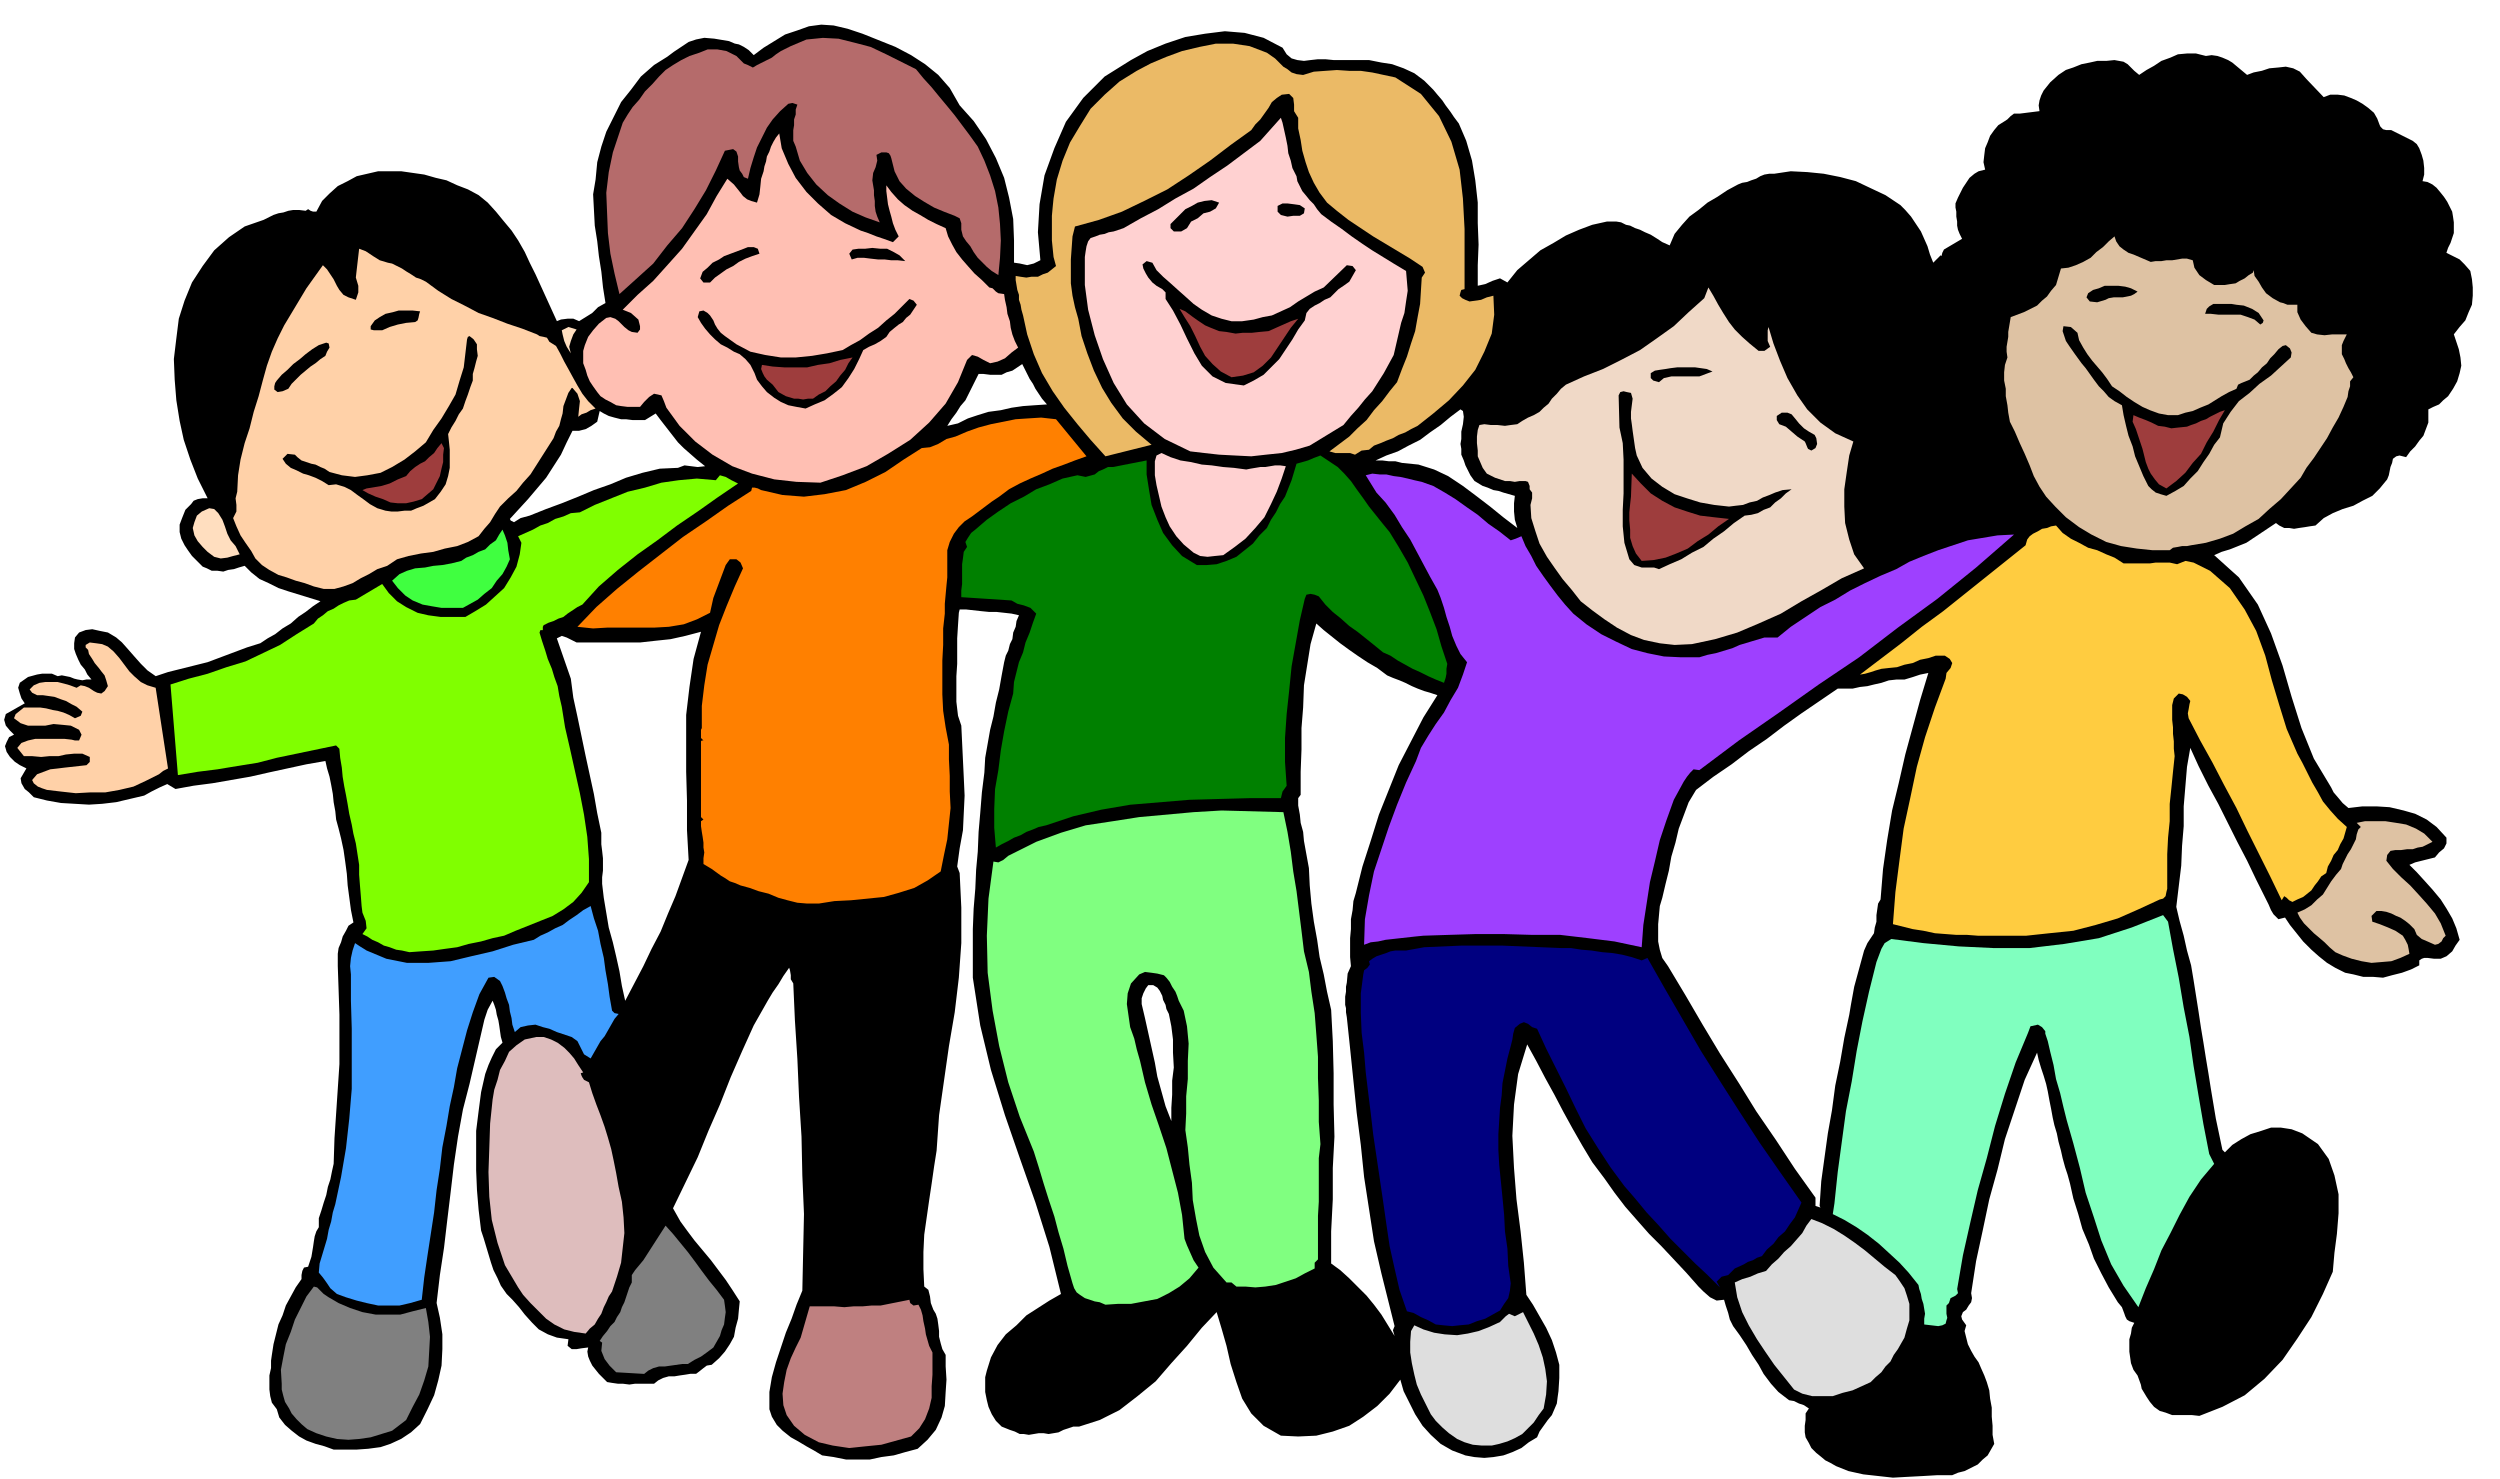 <svg xmlns="http://www.w3.org/2000/svg" width="490.455" height="290.218" fill-rule="evenodd" stroke-linecap="round" preserveAspectRatio="none" viewBox="0 0 3035 1796"><style>.brush1{fill:#000}.pen1{stroke:none}.brush4{fill:#9e3d3d}.brush7{fill:#dedede}.brush12{fill:#ffd1d1}.brush19{fill:#ffd1a8}.brush20{fill:gray}.brush23{fill:#ffdebf}</style><path d="m2979 406 3 9 3 9 2 10 1 10-2 9-3 10-5 9-6 9-6 5-5 5-7 3-6 3v16l-3 8-3 8-5 6-5 7-6 6-5 7-8-2-4 1-4 3-1 5-2 5-1 5-1 5-2 5-9 11-9 9-12 6-11 6-13 4-12 5-11 6-10 9-7 1-6 1-7 1-6 1-6-1h-6l-6-3-4-3-9 6-9 6-9 6-9 6-10 4-10 4-10 3-9 4 30 27 23 33 16 35 14 39 11 38 12 38 15 37 21 35 3 6 6 7 5 6 7 6 17-2h17l16 1 17 4 14 4 14 7 12 9 12 13v7l-3 6-6 5-5 6-8 2-8 2-8 2-7 3 9 9 10 11 9 10 10 12 7 11 7 12 5 12 4 14-5 7-4 7-7 6-7 3h-8l-8-1h-4l-3 1-3 2v6l-10 5-11 4-12 3-11 3-12-1h-12l-12-3-10-2-12-6-10-6-10-8-9-8-10-10-8-10-8-10-6-9-4 1-4 1-6-6-3-5-3-7-3-6-12-24-11-23-12-23-11-22-12-24-12-22-12-24-10-22-4 23-2 24-2 24v24l-2 24-1 24-3 25-3 25 4 17 5 18 4 18 5 18 3 18 3 19 3 19 3 20 3 18 3 19 3 18 3 19 3 18 3 18 4 19 4 19 3 3 9-9 11-7 11-6 13-4 12-4h12l13 2 13 5 19 13 13 18 7 20 5 23v23l-2 25-3 23-2 23-12 27-14 28-17 26-18 26-22 23-24 20-27 14-28 11-9-1h-24l-8-3-7-2-7-5-5-6-4-6-3-5-3-5-1-5-4-11-5-7-3-8-1-7-1-7v-15l2-7 1-7 3-6-6-2-3-2-2-4-1-3-3-8-5-6-11-18-9-17-9-18-6-17-8-19-5-18-6-19-4-18-3-11-3-9-3-11-2-9-3-11-2-10-3-10-2-9-2-11-2-10-2-11-2-9-3-10-3-9-3-10-2-9-15 33-12 36-12 36-9 37-10 36-8 38-8 37-6 39 1 6-1 5-3 4-3 5-4 3-2 5 1 4 5 7-2 7 2 8 2 8 4 8 4 7 5 7 3 7 4 9 3 8 3 10 1 10 2 11v11l1 11v11l2 11-4 7-4 7-6 5-6 6-8 4-8 4-8 2-7 3h-18l-17 1-19 1-18 1-18-2-18-2-18-4-15-6-7-4-6-3-6-5-5-4-6-6-3-6-4-7-1-6v-8l1-7v-8l4-6-6-4-6-2-6-3-6-1-13-10-9-10-9-12-6-11-8-12-7-12-8-12-8-11-4-8-2-8-3-9-2-7-9 1-8-4-8-7-6-6-15-17-15-16-15-16-15-15-15-17-14-16-13-17-12-17-15-20-12-20-12-21-11-20-11-21-11-20-11-21-11-20-11 36-5 37-2 38 2 39 3 38 5 39 4 38 3 39 8 12 8 14 8 14 7 15 5 15 4 15v16l-1 16-1 7-1 8-3 7-3 7-5 6-5 7-5 7-3 7-10 6-9 7-11 5-11 4-12 2-11 1-12-1-11-2-16-6-14-8-12-11-10-11-9-14-7-14-7-14-4-14-13 17-15 15-17 13-17 11-20 7-20 5-22 1-21-1-21-12-15-15-11-18-7-20-7-22-5-22-6-21-6-20-18 19-18 22-19 21-19 22-22 18-22 17-24 12-25 8h-7l-6 2-6 2-6 3-6 1-6 1-6-1h-6l-6 1-6 1-6-1h-5l-6-3-6-2-5-2-5-2-7-7-5-8-4-9-2-8-2-10v-18l2-8 5-16 8-15 10-13 13-11 12-12 14-9 14-9 14-8-14-57-17-54-19-54-18-52-17-55-13-54-9-58v-59l1-25 2-24 1-23 2-22 1-24 2-23 2-25 3-24 1-18 3-17 3-17 4-16 3-17 4-16 3-17 3-16 2-8 3-6 2-8 3-6 1-8 3-7 1-7 3-7-9-2-9-1-9-1h-9l-10-1-9-1-9-1h-8l-1 4-1 15-1 16v31l-1 15v31l2 17 4 12 1 21 1 21 1 21 1 22-1 21-1 21-4 22-3 22 3 8 2 42v43l-3 42-5 42-7 41-6 42-6 42-3 43-3 19-3 21-3 20-3 21-3 21-1 21v21l1 21 5 4 2 8 1 8 3 8 3 5 2 6 1 7 1 8v7l2 8 2 7 4 7v14l1 16-1 15-1 17-4 14-7 15-10 12-12 11-15 4-14 4-15 2-14 3h-29l-15-3-14-2-10-6-9-5-10-6-9-5-10-8-7-7-6-10-3-9v-21l3-18 5-18 6-18 6-18 7-17 6-17 7-17 1-47 1-46-2-47-1-47-3-48-2-46-3-47-2-45-3-5v-5l-1-6-1-3-7 10-6 10-7 10-6 10-17 30-14 31-14 32-13 33-14 32-13 32-15 31-15 31 9 16 8 11 9 12 10 12 10 12 9 12 9 12 8 12 9 14-1 10-1 11-3 11-2 11-5 9-6 9-7 8-9 8-6 1-4 3-5 4-4 3h-7l-6 1-7 1-6 1h-7l-7 2-6 3-5 4h-23l-7 1-8-1h-6l-7-1-6-1-10-10-8-10-3-6-2-5-1-6 1-5-8 1-6 1h-6l-5-4 1-8-14-2-11-4-11-6-8-8-9-10-7-9-8-9-7-7-7-10-4-9-5-10-3-9-3-10-3-10-3-10-3-9-3-25-2-24-1-24v-48l3-24 3-23 5-22 4-11 4-9 5-10 8-8-2-7-1-7-1-7-1-6-2-7-1-6-2-6-2-5-6 11-4 12-3 13-3 13-3 13-3 13-3 13-3 13-8 31-6 33-5 34-4 34-4 33-4 34-5 33-4 34 4 18 3 20v18l-1 20-4 18-5 18-8 17-9 18-11 10-12 8-13 6-12 4-15 2-14 1h-28l-11-4-11-3-11-4-9-5-9-7-8-7-7-9-3-10-6-8-2-8-1-8v-17l2-9v-9l1-7 2-13 3-12 3-12 5-11 4-12 6-11 6-11 7-10v-5l1-5 2-4 5-1 2-6 2-6 1-6 1-6 1-7 1-6 2-6 3-5v-11l3-9 3-10 3-9 2-10 3-9 2-10 2-9 1-31 2-30 2-30 2-30v-60l-1-30-1-29v-15l1-7 3-7 2-7 4-7 3-6 6-4-3-15-2-15-2-15-1-14-2-15-2-14-3-14-3-12-3-11-1-10-2-11-1-10-2-11-2-10-3-10-2-9-23 4-23 5-23 5-22 5-23 4-23 4-23 3-22 4-10-6-9 4-10 5-9 5-17 4-17 4-17 2-16 1-17-1-17-1-17-3-16-4-6-6-5-4-4-7-1-6 7-12-8-4-6-4-6-6-4-6-2-7 2-5 3-6 6-3-5-5-5-6-2-7 2-7 23-13-4-6-2-6-2-7 2-6 10-7 11-3 6-1h12l7 3 5-1 5 1 5 1 5 2 4 1 6 1 5-1h6l-5-6-3-6-5-6-3-6-3-7-2-6v-7l1-7 5-6 8-3 8-1 9 2 10 2 10 6 7 6 8 9 7 8 8 9 8 8 10 7 15-5 16-4 16-4 16-4 16-6 16-6 16-6 16-5 9-6 9-5 9-7 10-6 9-8 9-6 9-7 9-6-13-4-13-4-13-4-12-4-12-6-11-5-10-8-8-8-7 2-6 2-7 1-6 2-7-1h-7l-6-3-5-2-7-7-6-6-5-7-4-6-4-8-2-8v-9l3-8 4-10 7-7 3-4 5-2 6-1h6l-12-24-9-23-8-24-5-23-4-25-2-25-1-25 3-25 3-24 7-22 9-22 13-20 14-19 18-16 19-13 23-8 6-3 6-3 6-2 6-1 6-2 6-1h7l8 1 3-2 3 2 3 1h4l7-13 9-9 10-9 12-6 11-6 13-3 13-3h28l14 2 14 2 14 4 13 3 13 6 13 5 13 7 11 9 10 11 9 11 10 12 8 12 8 14 6 13 7 14 26 57 5-2 8-1h7l7 3 8-5 8-5 7-7 9-5-3-19-2-19-3-19-2-18-3-19-1-19-1-19 3-18 2-21 5-19 6-18 9-18 9-18 12-15 12-16 16-14 8-5 8-5 8-6 9-6 9-6 9-3 10-2 12 1 6 1 6 1 6 1 7 3 5 1 6 3 6 4 6 6 12-9 13-8 13-8 15-5 14-5 15-2 15 1 17 4 18 6 20 8 20 8 19 10 17 11 16 13 14 16 12 21 17 19 15 22 12 23 10 24 6 24 5 26 1 26v27l7 1 9 2 8-2 8-4-3-34 2-34 6-35 12-33 14-32 21-29 26-26 32-20 20-11 22-9 24-8 24-4 24-3 24 2 23 6 23 12 5 8 6 5 7 2 8 1 8-1 9-1h9l10 1h43l15 3 13 2 14 5 13 6 12 9 5 5 6 6 5 6 6 7 4 6 6 8 4 6 6 8 9 21 7 24 4 24 3 27v25l1 26-1 25v25l9-2 9-4 9-3 9 5 12-15 14-12 14-12 16-9 15-9 16-7 16-6 18-4h11l6 1 6 3 5 1 6 3 6 2 6 3 7 3 8 5 6 4 9 4 6-14 9-11 9-10 11-8 11-9 12-7 12-8 13-7 5-2 6-1 5-2 6-2 5-3 5-2 6-1h6l20-3 20 1 20 2 20 4 19 5 19 9 17 8 18 12 6 6 7 8 6 9 6 9 4 9 4 9 3 10 4 10 9-9-1-1 2 2 1-4 2-4 22-13-3-6-2-5-1-5v-5l-1-6v-6l-1-5v-5l3-7 3-6 3-6 4-6 4-6 6-5 5-3 8-2-2-9 1-9 1-8 3-7 3-8 5-7 5-6 8-5 3-2 4-4 4-3h7l24-3-1-7 1-6 2-6 3-6 8-10 10-9 9-6 9-3 10-4 10-2 9-2h11l10-1 11 2 5 3 4 4 4 4 6 5 9-6 9-5 9-6 11-4 9-4 11-1h11l12 3 7-1 7 1 6 2 7 3 5 3 6 5 6 5 6 5 8-3 10-2 9-3 11-1 9-1 9 2 8 4 8 9 21 22 8-3h9l8 1 8 3 7 3 7 4 7 5 7 6 4 7 3 8 1 2 3 3 4 1h6l4 2 6 3 6 3 6 3 4 2 5 4 3 5 3 8 2 7 1 9v8l-2 8 6 1 6 3 5 4 5 6 4 5 4 6 3 6 3 6 1 6 1 7v13l-2 6-2 6-3 6-2 6 8 4 8 4 6 6 7 8 2 10 1 10v10l-1 11-4 9-4 10-7 8-7 9zm-1557 955v-16l1-16v-17l2-16-1-18v-16l-2-16-3-15-3-6-1-5-3-6-1-5-3-6-3-4-5-3h-6l-3 4-3 6-2 6v7l4 17 4 18 4 18 4 18 3 17 5 18 5 18 7 18zm788 105-1-2 2-30 4-29 4-29 5-28 4-30 6-29 5-29 6-28 2-12 2-11 2-11 3-11 3-11 3-11 3-11 4-9 4-6 4-6 1-7 2-7v-8l1-7 1-7 3-5 3-37 5-35 6-36 8-33 8-35 9-33 9-33 10-33-10 2-9 3-10 3h-10l-9 1-9 3-9 2-8 2-9 1-9 2h-18l-22 15-22 15-21 15-21 16-22 15-21 16-22 15-21 16-9 15-6 16-6 16-4 17-5 17-3 17-4 16-4 17-3 10-1 11-1 11v21l2 10 3 10 7 10 21 35 21 36 21 35 23 36 21 34 24 35 23 35 25 35v10l3 1 3 1zm-564-382 8-32 10-31 10-32 12-30 12-30 15-29 15-29 17-27-9-3-7-2-8-3-7-3-8-4-7-3-8-3-7-3-12-9-12-7-12-8-10-7-11-8-10-8-10-8-9-8-7 25-4 25-4 25-1 27-2 25v26l-1 27v28l-3 4v9l2 11 1 10 3 11 1 11 2 11 2 11 2 11 1 21 2 22 3 22 4 22 3 21 5 21 4 21 5 22 2 38 1 39v38l1 39-2 38v38l-2 39v39l11 8 11 10 10 10 11 11 9 11 9 12 8 13 8 13-2-7 2-5-16-64-9-39-6-39-6-39-4-39-5-39-4-39-4-39-4-38-1-6v-5l-1-4v-10l1-6v-6l1-5 1-11 4-9-1-11v-23l1-11v-12l2-11 1-11 3-10zm130-585-3-2-12 9-12 10-13 9-12 9-14 7-13 7-14 5-13 6h8l8 1h8l8 2 20 2 19 6 17 8 18 12 16 12 17 13 16 13 17 13-3-10-1-10v-10l1-9-7-2-7-2-6-2-6-1-7-3-6-2-5-3-5-3-5-7-3-6-3-6-2-6-3-7v-7l-1-6 1-6v-9l2-9 1-9-1-7zm-940 545-2-36v-36l-1-35v-69l4-34 5-34 9-33-19 5-18 4-19 2-18 2h-77l-6-3-6-3-6-2-6 3 17 49 3 23 5 23 5 24 5 24 5 23 5 23 4 23 5 24v14l1 8 1 9v15l-1 8v8l2 17 3 18 3 18 5 18 4 17 4 18 3 18 4 18 11-21 11-21 10-21 11-21 9-22 9-21 8-22 8-22zm327-530 12-6 12-4 13-4 15-2 13-3 14-2 14-1 15-1-6-7-4-6-4-6-3-6-4-6-3-6-3-6-3-6-6 4-6 4-7 2-6 3h-14l-8-1h-6l-4 8-4 8-4 8-4 8-6 7-5 8-6 8-5 8 13-3zm-340 54 8-3 8 1 8 1 9-1-10-8-8-7-8-7-7-7-7-9-7-9-7-9-6-8-13 8h-15l-8-1h-6l-8-2-7-2-6-3-5-3-3 13-7 5-7 4-8 2h-8l-7 14-7 15-9 14-9 14-11 13-11 13-11 12-11 12 1 2 4 2 8-5 11-3 10-4 10-4 19-7 20-8 19-8 20-7 19-8 20-6 21-5 22-1z" class="pen1 brush1"/><path d="m2956 1147-9-4-7-3-6-5-3-7-6-6-5-4-6-4-5-2-6-3-6-2-6-1h-6l-6 6 1 7 9 3 10 4 9 4 9 6 3 5 3 6 1 5 1 6-11 5-11 4-12 1-12 1-12-2-12-3-11-4-9-4-7-6-6-6-7-6-6-5-6-6-6-6-5-7-3-6 9-4 8-5 7-7 7-6 5-8 5-8 6-8 6-7 2-6 3-6 3-6 4-6 3-6 3-6 1-6 2-6 3-3-5-5 10-2h25l13 2 12 2 12 5 10 6 10 10-6 3-6 3-6 1-6 2h-7l-7 1h-7l-6 1-4 5-1 7 8 10 10 10 11 10 11 12 9 10 10 12 7 12 6 15-3 3-2 4-4 3-4 1zm-220-819 1 7 5 7 4 7 5 7 8 6 9 5 4 1 5 2h12v9l4 9 6 8 7 8 7 2 9 1 9-1h18l-2 4-2 4-2 5v11l3 6 2 5 3 6 3 5 3 6-4 5v6l-2 6-1 7-5 12-6 13-7 12-7 13-8 12-8 12-9 12-7 12-12 13-12 13-14 12-13 12-16 9-15 9-16 6-17 5-6 1-6 1-6 1-5 1h-6l-5 1-6 1-4 3h-21l-19-2-19-3-18-5-18-9-15-9-16-12-13-13-11-12-8-12-7-13-5-13-6-14-6-13-6-14-6-12-2-11-1-9-2-11v-9l-2-10v-10l1-9 3-9-1-7v-6l1-6 1-6v-6l1-6 1-6 1-6 8-3 8-3 8-4 8-4 6-6 6-5 5-7 6-7 6-20 9-1 9-3 9-4 9-5 7-7 8-6 7-7 7-6 2 6 4 6 5 4 6 4 6 2 7 3 7 3 7 3 6-1h7l6-1h7l6-1 6-1h6l7 2 2 9 6 9 8 6 10 6h13l6-1 7-1 5-3 6-3 5-4 5-3 1-3z" class="pen1" style="fill:#dec2a3"/><path d="m2738 317 7-4 7 3 1 6v8l2 7 5 7 6 5 7 6h7l8-2 7-2h8l-3 5v11l2 7v5l3 6 4 4 4 5h9l9-1 8-2 10-1 15-2 5 3 2 5-1 5-2 6-3 6-3 6-2 6 1 6 1 6 3 7 4 4 8 2v5l-3 6h-7v9l1 6-8 20-8 21-11 20-11 20-14 18-13 18-15 17-14 17 6 2h8l8-2 7-1 5-9 7-5 7-3 9-1 7-2 8-2 8-3 8-4 4-5 5-5 5-5 5-5 2-6 3-6 1-6 1-5 3-8 6-2 7-2 8-1 5-6 5-5 4-6 4-6 2-9-2-8-2-8 4-6 8-2 7-3 5-5 6-5 3-8 4-6 3-8 4-6-2-11-2-10-4-9-4-8v-8l4-5 7-3 4-7 4-6 2-7 3-6v-7l1-7-1-7-1-7-5-6-5-3-7-2-7 1-5-3-4-2-4-4 1-4 3-4 5-2v-6l2-5 2-6 2-4v-8l1-7-1-7-1-6-4-6-3-6-4-5-5-4-19 5-6-5-2-4v-5l3-5 5-11 2-10-1-7-2-4-4-4-3-3-10-6-8-5-24 8-8-4-3-3v-5l3-4 2-6 3-5-1-5-3-4-8-7-7-4-8-2h-16l-8 2-8 1-7 2-5-4-1-6 1-7-4-4-5-5-3-4-5-6-4-3-5-1-5 2h-6l-5 2-6 1-5 1-9 2-9 5-9 2h-8l-3-7 3-6-9-9-9-5-6-3h-6l-6-1-5 2-8-4h-7l-8 1-6 3-7 3-7 4-6 3-6 4-9 5-7 8-4 2-3 1-4-1-4-4-1-6-3-5-5-5-4-4h-13l-12 1-12 1-11 3-12 4-8 6-8 8-5 12v6l2 7v12l-43 5-8 5-7 7-6 7-3 9-3 9 3 8 6 7 4 8-6 3-6 1-6 1-6 3-6 3-4 5-6 4-3 6-3 6-1 6v4l1 6v5l1 6 2 10 8 9v5l-3 6h-9l-7 3-6 4-6 6-6 6-4 7-4 7-3 8-4 7-1 8v7l3 8 2 8 2 8 2 8 2 9 2 6 4 6 2 6v6l-9 5-9 7-7 8-4 9-4 11v11l2 11 4 12 5 10 7 10 8 8 9 9 7 2 7 6-1 4v12l1 7v5l3 6 2 5 5 6 7 1 9 1 8-2 9-2 6-4 7-4 6-2 7 6 1 4-2 4-4 4-2 5h-9l-9 2-10 1-9 1-10-1-9-1-9-3-6-5-1 6-1 7-3 6-2 6-4 5-4 6-3 6-1 8 12-5 13-3 13-3 14-3 13-3 14-1 13-2 14-1 2-4 5-1h5l4-1-6-6-3-6-4-6-3-6-7-13-6-13-6-12-6-12-6-13-5-13-3-14-1-13-3-15-1-14-1-14 1-14v-15l2-14 3-14 3-14-2-8 3-8h15l7-3 8-2 6-5 7-5 6-6 5-6 3-8 2-8 1-8 1-8 5-1 6 5 7-1 8-1 6-4 7-3 6-5 6-5 6-6 7-4 2-8 3-6 2-6 7-5 6-1 4 3 2 3 2 6v5l1 5v5l3 6 2 5 6 2 6 1 6 4 8 1 8 1 8-1h8l7-2 7-2 7-4 7-4 7-1 4 3 2 4 1 6-1 6v6l1 6 5 6 5 2 6 2h12l6-2 6-2 6-3 6-1 8-4z" class="pen1 brush1"/><path d="m2824 1060-6 4-4 6-4 5-4 6-5 4-5 4-7 3-6 3-4-2-3-3-3-2-3 5-14-29-14-28-14-28-13-27-15-28-14-27-15-27-14-27-1-6 1-5 1-6 1-4-4-5-5-3-5-1-3 3-3 3-2 8v18l1 9v8l1 9v9l1 9-2 19-2 20-2 19v21l-2 20-1 20v42l-1 4-1 5-3 3-4 1-26 12-25 11-27 8-27 7-29 3-28 3h-59l-13-1h-13l-13-1-13-1-14-3-13-2-12-3-12-3 3-39 5-39 5-38 8-37 8-38 10-36 12-36 13-35 1-7 5-6 2-6-3-5-6-4h-11l-9 3-10 2-9 4-10 2-9 3-10 1-9 1-7 2-6 2-7 2-6 1 25-19 25-19 25-20 26-19 25-20 25-20 25-20 25-20 2-7 3-4 4-3 6-3 5-3 6-1 5-2 6-1 8 9 10 7 10 5 11 6 11 3 11 5 10 4 11 7h32l7-1h17l9 2 10-4 10 2 10 5 10 5 24 21 18 26 14 26 11 30 8 30 9 30 9 29 13 30 6 11 6 12 6 12 7 12 6 11 9 11 9 10 11 10-2 7-2 7-4 7-3 7-5 6-3 7-4 7-2 8z" class="pen1" style="fill:#ffcc40"/><path d="m2739 1666-12 8-12 8-12 8-11 7-14 5-13 5-14 1h-14l-8-6-6-5-6-7-3-7-4-8-3-8-3-8-1-8v-21l4-19 5-19 7-18 7-19 9-18 8-18 9-17 8-20 12-20 13-20 16-16 16-16 19-11 21-8 24-2 9 1 9 5 6 6 7 8 3 15 3 15 2 16 1 17-1 16v17l-2 16-2 17-7 16-7 17-9 17-8 17-11 15-11 15-12 15-12 16zm42-1232-12 11-12 11-14 10-12 11-13 10-10 13-9 14-4 17-7 9-6 11-7 10-7 11-9 9-8 9-10 6-11 6-7-2-6-2-5-4-4-4-6-12-5-12-5-12-3-12-5-13-3-12-3-13-2-12-9-5-7-5-6-7-6-6-6-8-5-7-5-7-5-6-8-11-7-10-4-6-2-6-2-6 1-6 9 1 8 7 2 9 5 9 5 8 6 8 6 7 6 7 6 8 6 9 9 6 9 7 9 6 10 6 9 4 11 4 11 2h12l9-3 9-2 9-4 10-4 8-5 8-5 9-5 9-4 2-5 4-2 5-2 5-2 5-5 5-4 5-6 6-5 4-6 5-5 5-6 5-4 4-1 5 4 2 5-1 6zm-37-40-7-6-8-3-9-3h-27l-9-1h-7l2-6 3-3 5-3h22l6 1 9 1 10 4 8 5 6 9-1 3-3 2z" class="pen1 brush1"/><path d="m2630 593-9-5-5-6-5-7-3-6-3-8-2-8-2-8-2-6-3-9-3-9-4-9 1-8 7 3 8 3 7 3 8 4 8 1 8 2 9-1 10-1 5-2 6-2 6-3 6-2 5-3 6-3 6-3 6-2-7 12-7 14-8 13-7 14-10 11-9 12-11 10-12 9z" class="pen1 brush4"/><path d="m2227 1461 4-38 5-37 5-37 7-36 6-37 7-36 8-36 9-36 3-8 3-8 4-7 8-5 39 5 43 4 42 2h44l42-5 42-7 40-13 38-15 6 8 6 33 7 35 6 36 7 36 5 35 6 36 6 35 7 36 3 6 3 6-16 19-14 21-12 22-11 22-11 21-9 23-10 23-9 23-18-26-15-26-12-29-9-28-10-30-7-30-8-30-8-28-4-16-4-17-5-17-3-17-4-16-3-13-3-9v-3l-4-5-5-3-9 2-3 8-15 36-13 38-12 39-10 39-11 39-9 39-9 40-7 41 1 5-3 3-6 3-2 6-3 3v10l1 5-1 3-1 4-4 2-5 1-17-2v-7l1-6-1-6-1-6-2-6-1-6-2-6-1-5-12-15-11-12-13-12-12-11-14-11-13-9-15-9-14-7 2-13z" class="pen1" style="fill:#80ffbf"/><path d="m2556 364-10 3-9-1-4-5 2-5 6-4 7-2 7-3h17l8 1 7 2 8 4-4 3-4 2-5 1-5 1h-11l-6 1-4 2z" class="pen1 brush1"/><path d="m2063 935-7-1-4 4-4 5-4 6-12 22-9 25-8 24-6 26-6 25-4 26-4 26-2 27-33-7-32-4-34-4h-34l-35-1h-33l-33 1-31 1-10 1-9 1-9 1-9 1-9 1-9 2-9 1-8 3 1-31 5-29 6-29 9-27 9-27 10-27 11-27 12-26 6-16 9-15 9-14 10-14 8-15 9-15 6-16 5-15-8-10-5-10-5-12-3-11-4-12-3-11-4-12-4-10-9-16-8-15-8-15-8-15-10-15-9-15-11-15-11-12-13-21 8-2 9 1h8l9 2 8 1 9 2 8 2 9 2 14 5 14 8 13 8 14 10 13 9 13 11 13 9 14 11 6-2 7-3 5 12 7 12 6 12 9 13 8 11 9 12 9 11 10 11 16 13 18 12 18 9 19 9 19 5 20 4 21 1h22l10-3 10-2 10-3 10-3 9-4 10-3 10-3 10-3h16l16-13 18-12 18-12 18-9 18-11 18-9 19-9 19-8 16-9 17-7 18-7 18-6 18-6 18-3 18-3 20-1-46 40-47 38-48 35-47 36-49 33-48 34-49 34-48 36z" class="pen1" style="fill:#9e40ff"/><path d="m2394 1761-11 7-11 5-13 3-12 1h-39l-12 2-13-1-13-1-12-3-11-2-12-5-9-6-9-9-6-9-3-8 1-7 1-8 3-6 18-4 18-5 17-7 17-9 14-12 13-14 11-16 8-17 38-4 7 13 8 14 6 15 7 16 4 15 3 17v35l-8 10zM1785 485l8-11 8-10 7-11 7-11 5-12 6-12 3-12 4-12-1-38 5 2h5l3-3 4-3 2-5 3-5 4-5 5-2 9-10 11-8 11-8 12-6 11-6 12-5 13-4 13-3h8l8 3 8 2 9 4 7 4 8 5 7 4 8 6h4l6-1 4-2 6 4 5-3 3-6 1-7 4-5 8-12 10-10 11-10 12-8 11-8 13-6 13-5 14-3 20-6 21-2 20 1 21 5 19 6 20 9 18 9 18 11 4 6 5 7 4 6 5 8 3 6 3 8 2 8 3 9 6 3h8l1-1-8 11-3 12-1 12 3 13 3 12 4 13 4 12 3 13-10 6-6 8-7 8-3 10-3 9-1 11v11l3 11v5l2 6 3 5 3 6 5 10 7 11 22 18-3 15-3 15-4 14-5 15-7 13-8 13-10 12-11 12-9 2-8 5-9 5-9 3-11-15-7-15-4-17-1-16v-18l2-17 3-18 5-15 2-6 4-5 3-5 1-5-5-5-5-1-5-1-5-1-12-4-9-5-9-7-7-6-8-8-7-8-6-9-6-8-4-9-4-8-4-9-3-8-3-9-3-8-3-9-2-8-4-8-3-7-4-7-3-7-4-7-3-7-2-8 1-7-2-4-4-1-4 1-3 4v59l-10-8-7-10-4-6-4-5-4-6-3-4-5-10-5-9-2-9 2-9-9-7-9 2-19 39-17 15-16 15-18 12-17 12-20 10-19 10-19 8-19 9-29 7-3 7 1 7-5 5-4 6-6 4-5 4-7 3-6 4-6 3-5 4-11-2h-10l-11-2-7-6-7-7z" class="pen1 brush1"/><path d="m2271 1678-11 5-11 5-12 3-12 4h-25l-12-3-10-5-12-15-12-15-11-16-10-15-10-17-8-16-6-18-3-18 9-4 10-3 9-4 10-3 7-8 8-7 7-8 8-7 7-8 7-8 5-9 6-8 13 5 14 7 13 8 13 9 12 9 12 10 12 10 13 10 5 7 6 9 3 9 3 10v20l-3 10-3 11-4 7-4 7-5 7-4 8-6 6-5 7-7 6-6 6z" class="pen1 brush7"/><path d="m2054 782-21 1-18-2-19-4-16-6-17-9-15-10-15-11-14-11-11-14-11-13-10-14-9-13-9-16-5-15-5-16-1-16 2-8v-7l-3-4v-4l-2-5-3-1h-7l-6 1-6-1h-6l-6-2-6-2-6-3-4-2-5-7-3-7-3-7v-7l-1-9v-8l1-8 2-6 6-1 8 1h8l9 1 7-1 8-1 6-4 7-4 7-3 7-4 5-5 6-5 4-6 6-6 5-6 6-5 22-10 23-9 22-11 23-12 20-14 21-15 18-17 19-17 5-13 6 10 6 11 6 10 7 11 7 9 9 9 9 8 11 9h7l7-5-3-7v-13l1-4 6 20 8 21 9 21 12 21 12 17 16 16 18 13 22 10-5 17-3 20-3 21v21l1 20 5 20 6 18 12 17-27 12-24 14-25 14-25 15-27 12-26 11-27 8-28 6z" class="pen1" style="fill:#f0d9c7"/><path d="m2199 547-4-2-1-2-2-5-1-2-9-6-7-6-7-6-8-3-3-5v-5l6-4h7l5 2 5 6 4 5 6 6 6 4 7 4 2 4 1 7-2 5-5 3z" class="pen1 brush1"/><path d="m2139 1525-6 2-5 3-6 2-5 3-11 5-8 8-8 2-6 6 4 7-15-15-15-14-15-15-15-15-15-17-14-15-14-17-13-15-17-23-15-23-15-24-12-24-12-25-12-24-12-24-11-24-6-2-5-4-5-2-5 2-6 5-2 7-1 7-2 8-4 15-3 15-3 15-1 15-2 15-1 16-1 16v19l1 18 2 20 2 20 2 21 1 20 3 21 1 21 3 21-1 9-2 9-5 7-5 8-9 5-9 5-10 3-10 4-11 1-9 1-11-1-9-1-9-5-9-4-9-5-8-2-9-26-6-26-6-27-4-27-4-28-4-27-4-27-4-27-3-26-3-24-3-25-2-24-3-24-1-24v-24l3-23 1-5 4-3 3-4-1-4 4-3 5-3 6-2 6-2 5-2 6-1h13l22-4 23-1 23-1h48l24 1 24 1 24 1h12l13 2 12 1 13 2 12 1 12 2 12 3 12 4 7-3 21 37 22 38 22 38 24 38 23 36 24 37 25 36 26 37-4 9-4 9-6 8-6 9-8 7-6 8-8 7-6 8z" class="pen1" style="fill:navy"/><path d="m2118 626-13 9-12 10-13 9-12 10-14 7-13 8-14 6-13 6-6-2h-15l-9-3-6-7-6-20-2-20v-20l1-20v-41l-1-20-4-19-1-39 2-4 4-1 4 1 5 1 2 7-1 8-1 8v8l1 7 1 8 1 7 1 7 1 7 2 9 7 15 11 13 13 10 15 9 15 5 16 5 17 3 18 2 8-1 9-1 8-3 9-2 7-4 8-3 7-3 9-3 11-1-7 5-6 6-7 5-6 6-8 3-7 4-8 2-8 1z" class="pen1 brush1"/><path d="m1993 681-7-9-4-9-3-10v-10l-1-11v-10l1-10 1-9 1-28 11 12 12 12 14 9 15 8 15 5 16 5 17 2 18 2-13 9-12 10-13 8-12 9-14 6-13 5-15 3-14 1z" class="pen1 brush4"/><path d="m2014 464-7-2-3-3v-6l5-3 6-1 7-1 6-1 8-1h22l7 1 7 1 7 3-8 3-8 3h-34l-9 2-6 5z" class="pen1 brush1"/><path d="m1874 1710-6 8-6 9-7 7-7 7-9 5-9 4-10 3-9 2h-12l-11-1-10-3-9-4-10-7-8-7-8-8-6-8-6-12-6-12-5-12-3-12-3-14-2-13v-13l1-13 4-7 11 5 13 4 13 2 15 1 13-2 13-3 13-5 13-6 3-3 4-4 4-3 7 3 10-5 6 12 7 14 6 14 5 15 3 14 2 15-1 16-3 17z" class="pen1 brush7"/><path d="m1614 548 12-9 12-9 10-10 11-10 9-12 10-11 9-12 9-11 6-16 6-15 5-16 5-15 3-17 3-16 1-16 1-16 4-6-3-7-15-10-15-9-15-9-15-9-15-10-15-10-14-11-12-10-9-12-7-12-6-13-4-12-4-14-2-13-3-14v-13l-5-8v-8l-1-8-5-5-9 1-6 4-6 5-4 7-5 7-5 7-6 6-5 7-25 18-25 19-26 18-26 17-28 14-27 13-28 10-29 8-3 12-1 14-1 14v29l2 15 3 14 4 14 4 21 7 21 8 21 10 21 11 18 14 19 16 16 19 16-56 14-18-20-16-19-16-20-14-20-13-22-10-23-8-24-5-23-2-7-1-6-2-6v-6l-2-6-1-6-1-6v-5l6 1 7 1 6-1h8l6-3 6-2 5-4 5-4-3-11-1-10-1-10v-30l1-11 1-10 4-23 7-23 9-22 12-20 13-21 17-17 18-16 21-13 17-9 19-8 19-7 21-5 20-4h21l20 3 21 8 10 7 10 10 5 3 5 4 6 2 8 1 13-4 14-1 14-1 15 1h14l14 2 14 3 14 3 31 20 22 27 15 31 10 34 4 35 2 37v73l-4 1-1 3-1 4 3 3 4 2 5 2 7-1 7-1 7-3 8-2 1 23-3 23-9 22-11 22-15 19-17 18-19 16-19 15-8 4-7 4-8 3-7 4-8 3-7 3-8 3-6 5-9 1-8 5-6-2h-18l-7-2z" class="pen1" style="fill:#ebba66"/><path d="m1624 567 8 8 8 9 7 10 8 11 7 10 8 10 8 10 9 11 11 18 11 19 9 19 10 21 8 20 8 21 6 21 7 21-1 6v6l-1 5-2 6-10-4-9-4-10-5-9-4-9-5-9-5-9-6-9-4-11-9-10-8-10-8-10-7-10-9-10-8-9-9-8-10-5-2-5-1-5 1-2 5-6 26-5 28-5 28-3 30-3 28-2 29v29l2 29-5 7-2 8h-38l-37 1-36 1-36 3-36 3-35 6-34 8-33 11-9 2-7 3-8 3-7 4-8 3-7 4-8 4-7 4-2-24v-23l1-24 4-23 3-24 4-23 5-24 6-22 1-14 3-12 3-12 5-12 3-12 5-12 4-12 4-11-7-7-8-3-8-2-7-4-61-4v-8l1-8v-24l1-7 1-8 4-6-2-6 3-5 4-6 5-4 14-12 14-10 15-10 16-8 15-9 16-6 16-7 18-4 10 2 11-3 5-4 5-2 6-3h6l41-8v17l3 19 3 18 7 18 7 16 11 15 12 13 18 11h12l12-1 12-4 12-5 10-8 10-8 8-10 9-9 5-10 6-9 5-10 6-9 4-10 4-10 3-10 3-10 7-2 7-2 7-3 8-3 21 14z" class="pen1" style="fill:green"/><path d="m1590 541-17 5-17 4-19 2-18 2-20-1-19-1-18-2-17-2-31-15-25-19-21-23-16-26-13-29-10-29-8-31-4-30v-34l1-7 1-6 2-6 3-4 6-2 5-2 6-1 5-2 6-1 6-2 6-2 21-12 21-11 21-13 22-12 20-14 21-14 20-15 20-15 25-28 2 6 2 9 2 9 2 10 1 9 3 9 2 9 5 10 1 6 3 6 3 6 5 6 4 5 5 5 4 6 5 6 12 9 13 9 12 9 13 9 12 8 13 8 13 8 15 9 1 12 1 12-2 13-2 14-4 12-3 13-3 13-3 13-6 11-6 11-7 11-7 11-9 10-8 10-9 10-9 11-41 25z" class="pen1 brush12"/><path d="m1624 1719-12 2-11 3-12 2-11 2-12-1-11-1-11-5-8-6-6-9-4-8-4-9-3-8-4-9-3-9-2-9-2-8-5-7-2-6-2-7v-7l-1-8-1-6-2-7-3-6v-12l-1-4 4-4 14 1 14 1 14-1 14-2 12-5 13-5 12-6 13-6h8l8 6 7 6 9 6 4 6 6 7 6 7 6 7 5 6 6 8 5 7 4 9 4 6 4 7 2 7 3 8-5 11-5 10-8 9-8 10-10 7-9 8-10 6-9 6zm1-1368-5 5-5 5-7 3-6 4-6 3-6 4-4 5-2 9-8 11-7 12-8 12-8 12-10 10-9 9-12 7-12 6-22-3-16-8-13-13-9-15-9-18-8-17-9-17-9-14v-8l-4-4-7-4-5-4-5-6-3-5-3-6-1-5 5-4 7 2 5 9 8 8 8 7 10 9 9 8 10 9 10 7 12 7 12 4 12 3h13l14-2 11-3 11-2 11-5 11-5 10-7 10-6 10-6 11-5 28-27 7 1 4 5-4 7-4 7-7 5-6 4z" class="pen1 brush1"/><path d="m1600 1529-4 4v7l-12 6-11 6-12 4-12 4-13 2-12 1-12-1h-11l-6-5h-6l-16-18-10-19-7-20-4-20-4-23-1-21-3-22-2-21-3-21 1-20v-21l2-21v-22l1-21-2-21-4-19-3-6-3-6-2-6-2-5-4-6-3-6-4-5-3-3-8-2-7-1-8-1-7 3-10 11-4 12-1 13 2 14 2 14 5 14 3 13 4 14 6 26 8 27 9 26 9 27 7 27 7 27 5 27 3 29 3 8 4 9 4 9 6 9-11 13-12 10-13 8-14 7-16 3-16 3h-16l-15 1-7-3-6-1-6-2-6-2-6-4-4-3-3-5-2-6-6-21-5-21-6-20-5-19-7-21-6-19-6-20-6-19-17-42-14-42-11-44-8-43-6-46-1-45 2-45 6-45 6 1 6-3 6-5 6-3 28-14 30-11 30-9 33-5 32-5 33-3 33-3 34-2 75 2 5 24 4 24 3 24 4 24 3 24 3 24 3 25 6 25 3 24 4 26 2 26 2 27v26l1 27v26l2 27-2 17v53l-1 17v53z" class="pen1" style="fill:#80ff80"/><path d="M1578 262h-8l-7 1-8-2-4-4v-7l6-3h6l8 1 7 1 6 4-1 6-5 3z" class="pen1 brush1"/><path d="m1495 458-13-7-10-9-9-10-6-11-6-13-6-12-7-11-6-10 7 3 8 6 7 5 9 6 7 3 10 4 9 1 11 2 9-1h11l9-1 11-1 9-4 9-4 9-4 9-3-9 11-8 12-8 12-8 12-10 10-11 8-13 4-14 2z" class="pen1 brush4"/><path d="m1485 674-10 1-9 1-9-1-8-4-12-10-9-10-8-12-5-11-5-13-3-13-3-13-2-12v-17l2-7 6-3 11 5 12 4 13 2 13 3 12 1 14 2 13 1 15 2 5-1 6-1 6-1h6l6-1 6-1h6l7 1-5 15-6 16-7 15-8 16-11 13-12 13-13 10-14 10z" class="pen1 brush12"/><path d="m1454 265-8 4-5 8-7 4h-9l-4-4v-5l6-6 6-6 6-6 8-4 7-4 8-2 9-1 9 3-4 7-7 4-8 2-7 6zm-136 1447-11 3-10 3-10 2-10 3-11 1-10 1h-20l-9-3-6-4-5-7-3-6-3-14 1-13 2-12 6-12 5-12 9-10 9-9 11-8 48-30 17 8 20 5 20 2h21l19-4 20-7 18-9 18-12 9-13 12 13-18 20-17 21-18 20-17 21-20 19-21 17-22 14-24 12z" class="pen1 brush1"/><path d="m1213 603-9 6-8 6-8 6-8 6-9 6-7 7-6 8-5 10-3 10v33l-1 10-1 11-1 11v12l-2 18v20l-1 19v41l1 20 3 20 4 21v18l1 20v19l1 20-2 19-2 19-4 19-4 20-16 11-16 9-19 6-18 5-20 2-20 2-20 1-19 3h-14l-12-1-12-3-11-3-12-5-12-3-11-4-11-3-7-3-6-2-6-4-5-3-11-8-10-6v-7l1-7-1-6v-6l-1-7-1-6-1-7v-6l3-2-3-3v-92l1-1h2l-3-3v-10l1-2v-27l3-25 4-25 7-24 7-24 9-23 10-24 10-22-3-7-5-4h-8l-5 7-3 8-3 8-3 8-3 8-3 8-2 9-2 9-16 8-16 6-18 3-18 1h-57l-17 1-19-2 23-24 25-22 26-21 27-21 27-21 28-19 27-19 28-18 1-4h3l4 1 4 2 26 6 26 2 25-3 26-5 24-10 24-12 22-15 22-14 10-1 10-4 10-6 11-3 14-6 14-5 15-4 15-3 15-3 15-1 16-1 18 2 37 45-14 5-13 5-14 5-13 6-14 6-13 6-13 7-12 9z" class="pen1" style="fill:#ff8000"/><path d="m1202 441-8-4-7-4-7-2-6 6-11 27-15 26-20 23-23 21-27 17-26 15-29 11-27 9-29-1-27-3-27-7-24-9-24-14-21-16-19-19-16-22-3-8-3-7-9-2-6 4-6 6-5 6h-15l-8-1-6-1-7-4-6-3-6-4-4-5-5-7-4-6-3-7-2-7-3-8v-15l2-7 4-10 6-8 7-8 9-7 5-1 6 2 4 3 4 4 3 3 5 4 4 2 7 1 3-4v-4l-1-4-1-4-9-8-10-4 18-18 19-17 18-20 17-19 15-21 15-21 12-22 13-21 8 7 8 10 3 4 5 4 5 2 7 2 3-10 1-9 1-10 3-9 1-6 2-6 1-6 3-6 2-6 3-6 3-5 4-5 3 18 8 19 9 17 13 17 14 14 16 14 17 10 19 9 9 3 10 4 9 3 11 4 7-7-4-8-3-8-2-8-2-7-2-8-1-8-1-8v-7l6 8 8 9 8 7 10 7 9 5 10 6 10 5 11 5 3 10 5 10 5 9 7 9 7 8 8 9 9 8 9 9 4 1 4 4 3 2 7 1 1 7 2 9 1 8 3 9 1 8 2 8 3 8 4 8-8 6-8 7-9 4-9 2z" class="pen1" style="fill:#ffbfb3"/><path d="m1212 334-8-5-6-5-6-6-5-5-5-7-4-7-5-6-4-6-2-8v-8l-2-6-6-3-13-5-12-5-12-7-11-7-11-9-8-9-6-12-3-12-1-4-1-3-2-3-3-1h-6l-6 3 1 7-2 8-3 7-1 9 1 6 1 6v6l1 7v6l1 7 2 6 3 7-17-6-16-7-16-10-14-10-14-13-11-14-9-15-5-17-3-7v-13l1-6v-7l2-6v-6l2-6-6-2-5 1-10 9-9 10-7 10-6 12-6 12-4 12-4 13-3 13-5-2-2-4-3-4-1-4-1-7v-6l-2-6-4-3-10 2-11 24-12 24-14 23-15 23-18 21-17 22-21 19-20 18-6-25-5-24-3-25-1-24-1-25 3-25 5-24 8-24 4-12 6-10 6-9 8-9 7-10 9-9 8-9 8-8 9-6 10-6 10-5 12-4 10-4h12l11 2 12 6 4 4 5 5 5 2 6 3 5-3 6-3 6-3 6-3 5-4 6-4 6-3 6-3 19-8 20-2 19 1 20 5 19 5 19 9 18 9 18 9 9 11 10 11 9 11 10 12 9 11 9 12 9 12 10 14 8 17 7 18 6 19 4 20 2 20 1 20-1 21-2 21z" class="pen1" style="fill:#b56b6b"/><path d="m1105 1568-6-2-13 2-13 2-14 1-13 1-14-1h-28l-13 1-2-7 2-7v-60l-1-30v-30l-2-30-1-30-1-30v-29l-3-20-1-19-1-19v-19l-1-20-1-19-3-18-2-18-6-6-4-8-5-6-7 4-14 19-12 20-12 20-11 21-11 21-9 21-9 22-6 23-12 25-11 26-12 24-11 25-13 24-12 24-14 24-13 25-1-27-1-25-4-24-3-24-7-24-6-23-7-23-7-22-2-9-2-8 10-21 12-21 12-21 12-21 11-22 11-21 10-22 10-21 4-9 5-9 4-9 4-8 3-10 4-9 4-9 4-9 9 7 10 7 11 5 12 5 11 4 12 4 12 5 12 6 17 3 19 3h39l19-3 20-2 19-2 19-2 7-3 8-2 7-4 7-4 7-5 7-5 7-4 8-2 1 24 1 26-1 26-2 27-4 27-3 27-4 26-3 27-5 35-5 35-5 35-5 35-5 34-3 36-2 35 1 38z" class="pen1 brush1"/><path d="m1106 1744-18 5-18 5-20 2-19 2-20-3-17-4-17-9-13-11-9-13-4-12-1-14 2-14 3-15 5-14 6-13 6-12 11-38h30l12 1 11-1h11l11-1h11l35-7 1 4 4 3 6-1 3 6 2 7 1 7 2 9 1 7 2 7 2 7 4 8v27l-1 14v14l-3 13-5 13-7 11-10 10z" class="pen1" style="fill:#bf8080"/><path d="m1076 409-7 5-7 4-7 3-7 4-5 11-6 12-7 11-8 11-10 8-11 8-12 5-11 5-11-2-10-2-9-4-8-5-9-7-6-7-6-8-3-8-5-10-6-7-7-6-7-3-8-5-8-4-7-6-6-6-6-7-5-7-4-7 2-7 5-1 5 3 3 3 4 6 2 5 3 5 4 5 5 4 14 10 17 9 18 4 19 3h18l20-2 18-3 19-4 10-6 11-6 11-8 11-7 10-9 10-8 9-9 9-9 5 2 4 5-4 6-4 6-5 4-4 5-5 3-5 4-6 5-4 6zm23-92-9-1h-8l-8-1h-8l-9-1-8-1h-8l-7 2-3-7 4-5 7-1h8l9-1 10 1h8l8 4 7 4 7 7z" class="pen1 brush1"/><path d="M987 484h-6l-6 1-6-1h-5l-10-3-9-5-7-9-7-6-3-4-2-4-2-5 1-5 13 2 14 1h28l13-3 14-2 13-4 15-3-5 7-4 8-6 7-5 7-7 6-6 6-8 4-7 5z" class="pen1 brush4"/><path d="m922 308-9 3-8 3-8 4-7 5-8 4-7 5-7 5-6 6h-8l-4-5 3-8 6-5 6-6 8-4 6-4 8-3 8-3 8-3 5-2h7l5 2 2 6z" class="pen1 brush1"/><path d="m207 831 22-7 23-6 23-8 23-7 21-10 21-10 20-13 21-13 5-6 6-4 6-5 7-3 6-4 6-3 7-3 8-1 32-19 8 11 10 10 11 7 14 7 13 3 15 2h30l12-7 13-8 11-10 11-10 8-13 7-13 4-15 2-14-4-8 9-4 9-4 9-5 9-3 9-5 10-3 9-4 11-1 18-9 20-8 20-8 21-5 20-6 21-3 22-2 23 2 5-6 7 2 7 4 8 4-25 17-24 17-25 17-24 18-24 17-24 19-23 20-20 22-6 3-6 4-6 4-5 4-6 2-6 3-6 2-6 3-1 2v4h-3l-1 3 3 10 4 12 3 10 5 12 3 10 4 11 2 12 3 13 4 25 6 26 6 27 6 27 5 26 4 27 2 27v28l-9 13-10 11-12 9-13 8-15 6-15 6-15 6-14 6-14 3-14 4-15 3-14 4-15 2-14 2-15 1-14 1-9-2-7-1-8-3-7-2-7-4-7-3-6-4-6-3 5-7-1-9-4-10-1-8-1-13-1-12-1-13v-12l-2-13-2-13-3-12-2-11-3-13-2-12-2-11-2-10-2-12-1-11-2-12-1-11-4-4-24 5-24 5-24 5-23 6-25 4-24 4-24 3-24 4-9-110z" class="pen1" style="fill:#80ff00"/><path d="m204 933-6 3-5 4-16 8-15 7-17 4-17 3h-18l-18 1-18-2-17-2-6-2-5-2-5-4-2-4 6-7 8-3 8-3 9-1 8-1 9-1 9-1 9-1 4-4v-6l-9-4H90l-10 1-9 2H60l-10 1-11-1H29l-8-10 5-6 8-3 9-2h35l9 1 4 1h5l3-7-3-6-10-5-10-1-11-1-10 2H34l-9-3-8-6 2-5 5-4 5-4h20l7 1 8 2 6 1 7 2 7 3 7 4 7-3 2-5-7-6-6-3-7-4-6-2-8-3-7-1-7-1h-7l-6-3-3-4 5-5 7-3 7-1h15l8 2 7 2 8 3 5-3 5 1 5 2 6 4 4 2 5 1 4-3 4-6-2-7-2-6-4-5-3-4-5-6-3-5-4-6-1-5-3-3v-3l5-3 8 1 7 1 7 3 7 6 7 8 6 8 6 8 6 6 8 7 8 4 10 3 15 98z" class="pen1 brush19"/><path d="M835 1656h-7l-7 1-7 1-7 1h-7l-7 2-6 3-5 4-34-2-8-8-6-8-4-10 1-10-3-2 4-6 5-6 4-6 5-5 3-6 4-6 2-6 3-6 2-6 2-6 2-6 3-6v-9l4-6 5-6 5-6 27-42 9 10 9 11 9 11 9 12 8 11 9 12 9 11 9 12 1 7 1 8-1 7-1 8-3 7-2 7-4 7-4 7-8 6-7 5-8 4-8 5z" class="pen1 brush20"/><path d="m743 1568-4 6-3 7-3 6-3 8-4 6-4 7-6 5-5 6-14-2-12-3-12-6-10-7-10-10-9-9-9-10-6-9-16-27-9-27-7-28-3-28-1-30 1-29 1-30 3-29 2-12 4-12 3-12 6-11 5-11 9-8 10-7 14-3h9l9 3 8 4 8 6 6 6 6 7 5 8 6 9-3 1 1 3 1 2 2 3 6 3 4 13 5 14 5 13 5 14 4 13 4 14 3 14 3 15 3 17 4 18 2 19 1 19-2 18-2 18-5 17-6 18z" class="pen1" style="fill:#debdbd"/><path d="m717 1285-8-5-4-8-4-8-7-5-9-3-9-3-9-4-8-2-9-3-9 1-9 2-7 6-3-9-1-8-2-8-1-8-3-8-2-7-3-8-3-6-7-5-7 1-11 20-8 22-7 22-6 23-6 23-4 23-5 23-4 24-5 26-3 26-4 26-3 27-4 26-4 26-4 27-3 27-14 4-13 3h-26l-14-3-12-3-13-4-11-4-8-7-4-6-5-7-5-6 1-11 3-10 3-10 3-10 2-11 3-10 2-11 3-10 7-33 6-35 4-36 3-36v-73l-1-34v-32l-1-10 1-10 2-9 3-9 6 4 8 5 24 10 25 5h26l27-2 25-6 26-6 25-8 25-6 8-5 9-4 9-5 9-4 8-6 9-6 8-6 9-5 4 15 5 15 3 16 4 17 2 15 3 17 2 15 3 17 3 3 5 1-5 6-4 7-4 7-4 7-5 6-4 7-4 7-4 7z" class="pen1" style="fill:#409eff"/><path d="m702 506 1-10 1-9-3-9-6-7h-1l-4 6-3 8-3 8-1 9-2 7-2 8-4 7-3 8-7 11-7 11-7 11-7 11-9 10-8 10-10 9-10 10-6 9-6 10-7 8-7 9-13 7-13 5-15 3-14 4-15 2-15 3-14 4-12 8-12 4-10 6-10 5-10 6-11 4-11 3h-13l-12-3-11-4-11-3-11-4-10-3-11-6-9-6-8-8-5-9-7-10-6-9-5-11-4-10 4-8v-8l-1-8 2-8 1-20 3-19 5-20 6-18 5-20 6-19 5-19 5-18 6-17 7-16 8-16 9-15 9-15 9-15 10-14 10-14 5 5 4 6 4 6 4 8 3 5 5 6 6 3 9 3 3-9v-8l-3-10 1-9 3-26 8 3 9 6 8 5 10 3 5 1 6 3 6 3 6 4 5 3 6 4 6 2 6 3 15 11 16 10 16 8 17 9 17 6 18 7 18 6 18 7 3 2 5 1 4 1 3 5 8 5 5 9 5 10 5 9 6 11 5 9 6 10 7 9 9 9-6 2-5 3-6 2-4 3z" class="pen1 brush19"/><path d="m693 429-5-8-3-7-2-8-1-5 8-4 10 3-4 6-3 8-2 7 2 8z" class="pen1 brush23"/><path d="m551 347-8-6-6-4-8-4-6-4-7-5-7-4-6-4-6-4-8-4-7-3-7-3-7-3-7-4-7-3-6-3-6-3-3-4-4-2h-5l-3 1-7 9-2 11v12l-1 6-1 6-6-8-2-8-4-8-7-5h-5l-4 2-3 2-1 4-11 12-8 13-9 13-7 14-8 13-7 14-8 14-7 14-8 22-7 23-8 22-6 24-7 23-5 23-6 24-3 25-11-16-8-15-7-17-5-17-5-19-3-18-1-19v-19l-1-25 3-25 5-25 9-23 11-23 15-19 18-18 23-14 8-6 9-3 10-3 11-1 10-2 11-1 10-1h11l9-14 12-10 13-9 15-5 15-5 16-2 17-1 17 3h7l8 2 8 3 8 3 7 3 8 3 8 4 8 4 16 12 15 16 12 17 11 19 8 18 9 21 9 19 9 20-14-5-13-4-14-5-13-4-14-6-13-5-13-7-12-6z" class="pen1 brush1"/><path d="M562 738h-26l-12-2-11-2-12-5-9-6-9-9-7-9 9-8 9-4 10-3 12-1 10-2 11-1 11-2 12-3 6-4 8-3 7-4 8-3 6-6 7-5 4-7 4-6 3 7 3 9 1 9 2 11-4 9-5 9-7 8-6 9-9 7-8 7-9 5-9 5z" class="pen1" style="fill:#40ff40"/><path d="m544 527 1 9 1 10v22l-2 10-3 10-6 9-7 9-7 4-7 4-8 3-7 3h-8l-8 1h-8l-7-1-10-3-9-5-8-6-7-5-8-6-8-4-10-3-9 1-8-5-8-4-8-3-7-2-8-4-7-3-6-5-4-6 6-6 9 1 3 3 5 4 6 2 6 2 5 1 6 3 5 2 6 4 15 4 16 2 15-2 16-3 14-7 15-9 13-10 13-11 9-15 10-14 9-15 8-14 5-17 5-16 2-17 2-17 1-3 2-1 5 4 4 6v6l1 8-2 7-2 8-2 7v8l-3 8-3 9-3 8-3 9-5 7-4 8-5 8-4 8z" class="pen1 brush1"/><path d="m512 606-10 3-9 2h-10l-9-1-9-4-9-3-9-4-7-4 5-2 6-1 6-1 6-1 10-3 10-5 10-4 5-6 6-5 6-4 6-3 5-5 6-5 4-6 5-6 3 6-1 8v9l-2 8-2 9-4 8-4 8-7 6-7 6z" class="pen1 brush4"/><path d="m476 1737-13 4-13 4-14 2-13 1-14-1-13-3-12-4-11-5-7-6-6-6-6-7-3-6-5-8-2-7-2-8v-7l-1-17 3-16 3-15 6-15 5-15 7-14 7-14 9-12 4 1 4 4 4 4 6 4 12 7 14 6 15 5 16 3h30l15-4 16-4 3 17 2 18-1 18-1 18-5 17-6 17-8 15-8 16-17 13z" class="pen1 brush20"/><path d="m504 391-11 1-10 2-10 3-9 4h-10l-4-1v-4l5-7 6-4 7-4 9-2 7-2h17l9 1-1 3-1 5-1 3-3 2zm-109 41-6 4-6 5-6 4-6 5-6 5-5 5-6 6-4 6-7 3-6 1-4-3v-4l1-4 2-3 6-7 7-6 7-7 8-6 7-6 8-6 8-5 9-3 3 1 1 5-3 5-2 5z" class="pen1 brush1"/><path d="m260 676-8-6-6-6-6-7-4-7-2-9 2-7 3-8 6-5 9-4 6 1 5 5 5 8 3 8 3 9 4 8 6 7 5 10-8 2-7 2-8 1-8-2z" class="pen1 brush23"/></svg>
